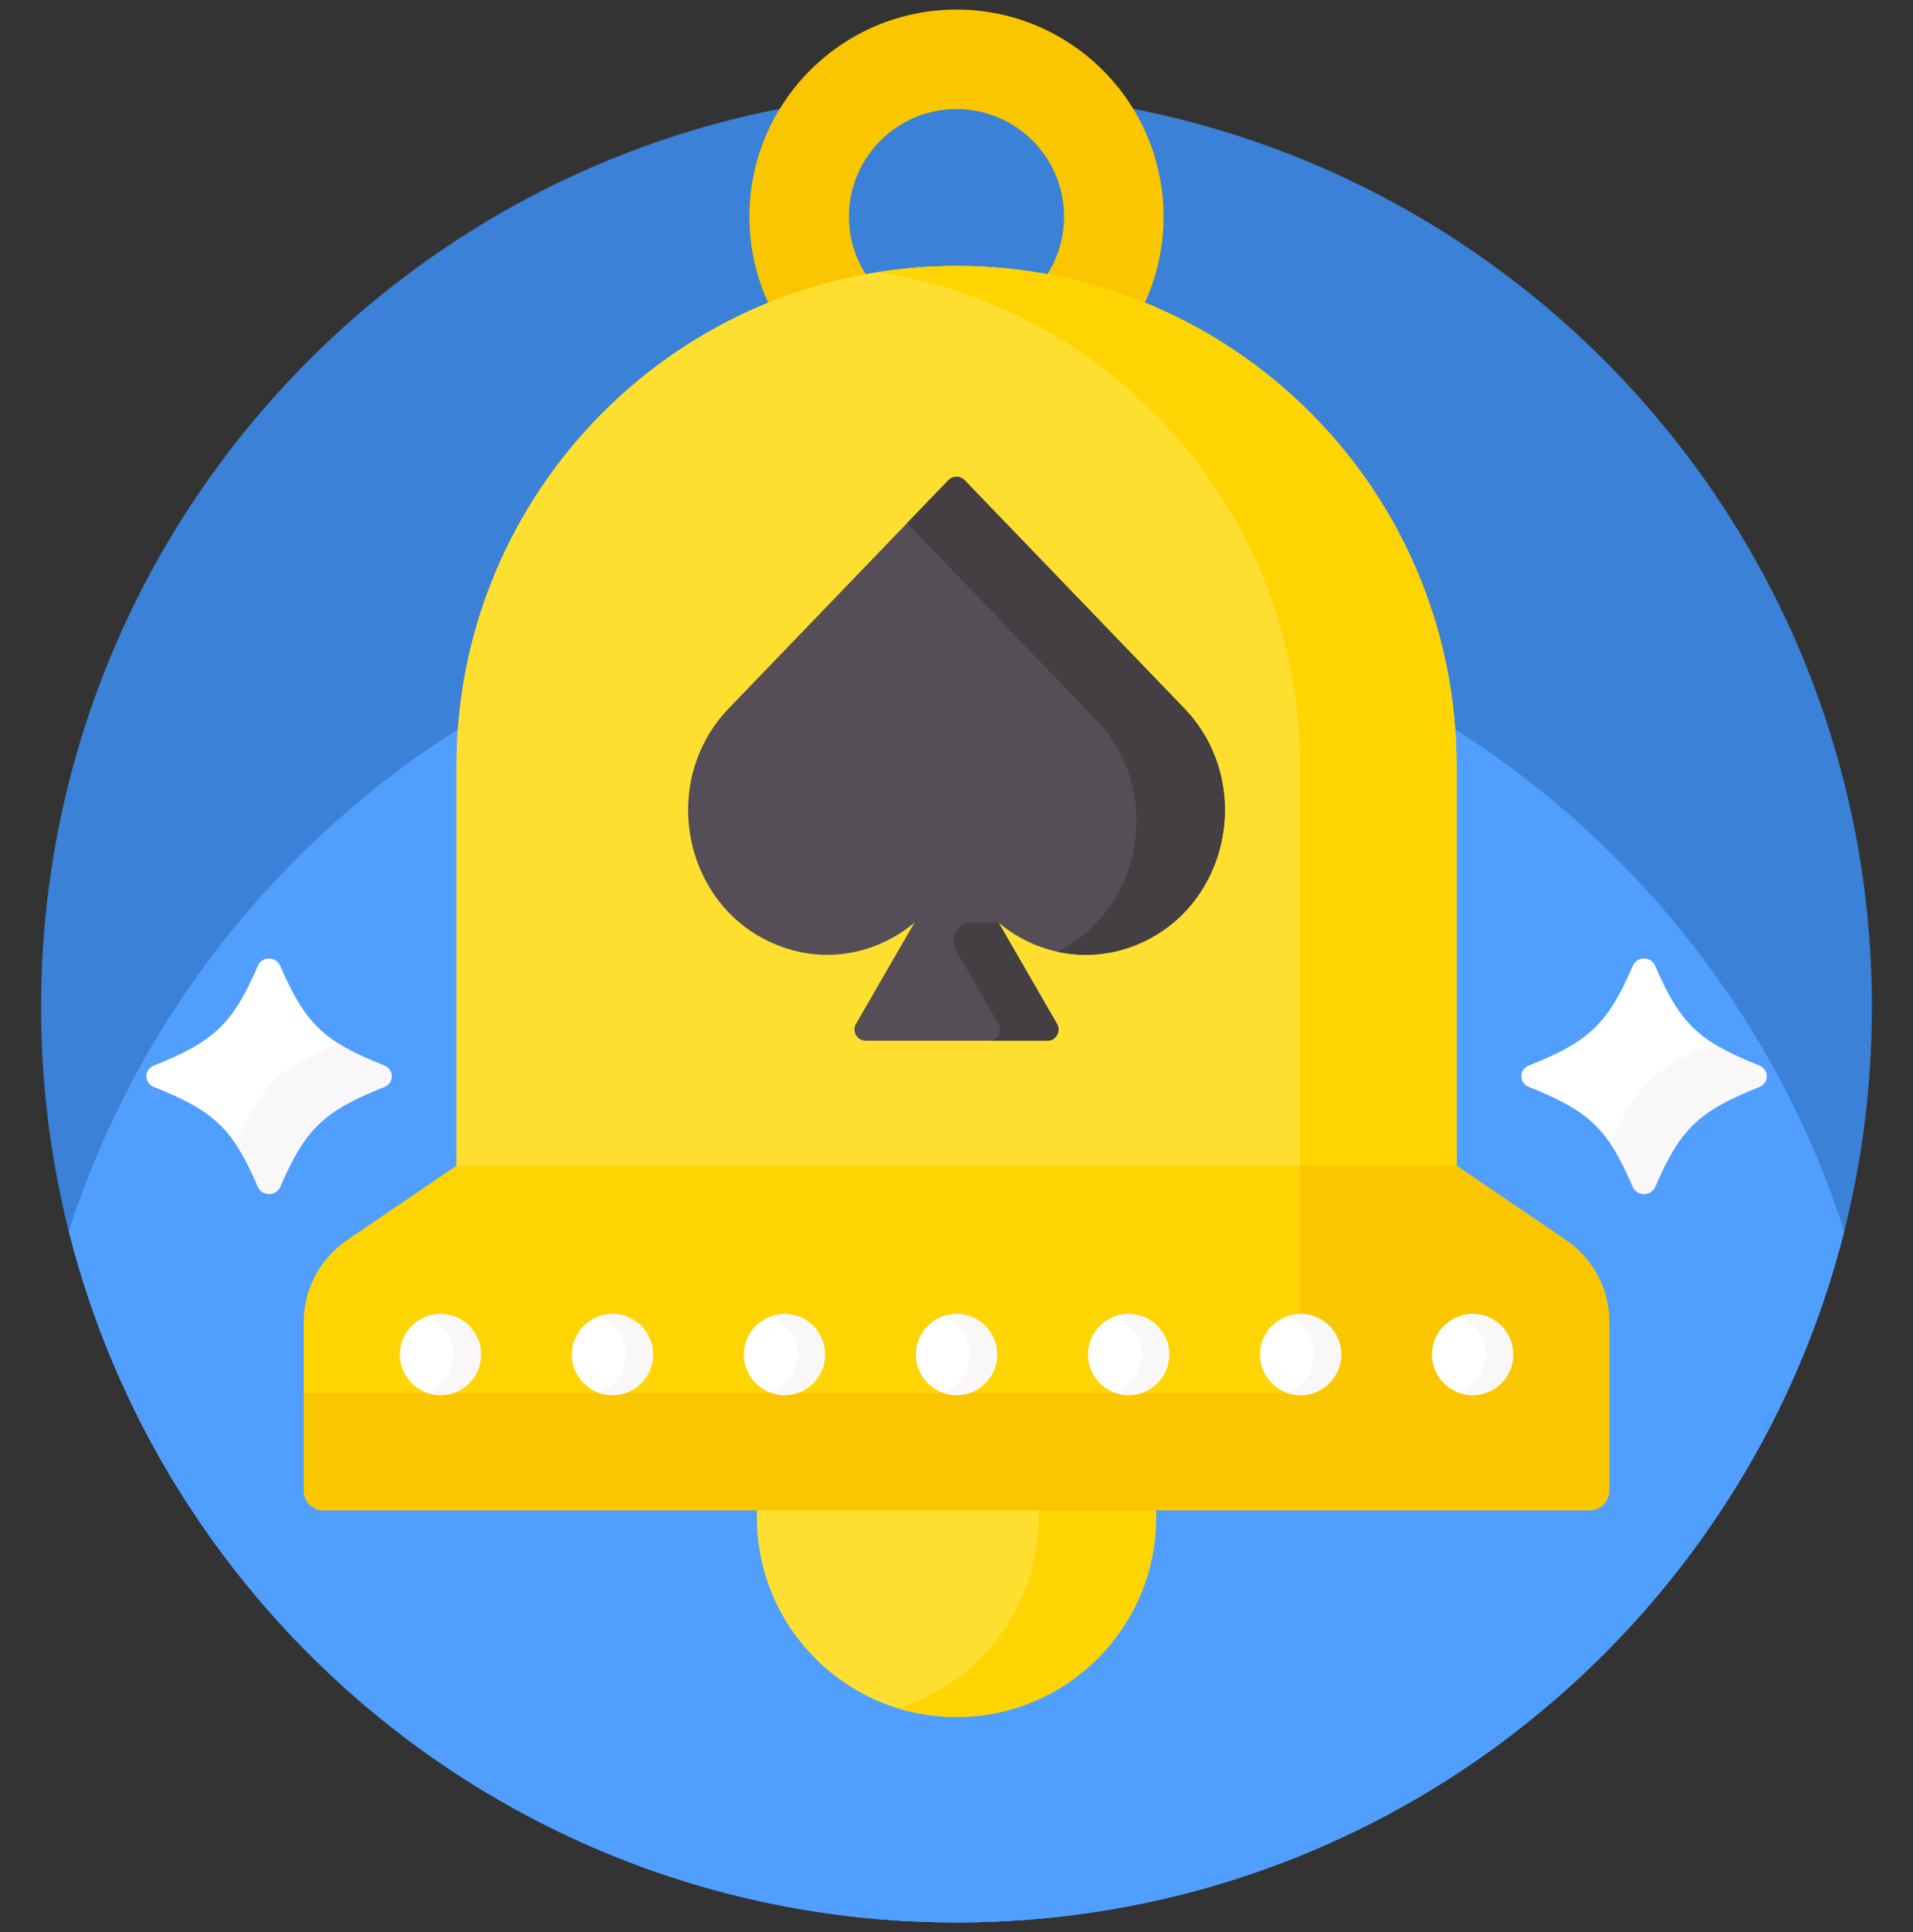 <?xml version="1.0" encoding="UTF-8"?> <svg xmlns="http://www.w3.org/2000/svg" width="100" height="101" viewBox="0 0 100 101" fill="none"><rect x="0" y="0" width="100" height="101" fill="#333333" stroke="none"/><g clip-path="url(#clip0_308_1312)"><path d="M50 100.5C76.428 100.5 97.852 79.076 97.852 52.648C97.852 26.221 76.428 4.797 50 4.797C23.572 4.797 2.148 26.221 2.148 52.648C2.148 79.076 23.572 100.5 50 100.5Z" fill="#3A81D7"></path><path d="M50 30.578C28.298 30.578 9.911 44.761 3.595 64.362C8.82 85.127 27.614 100.5 50 100.5C72.386 100.5 91.18 85.127 96.405 64.362C90.089 44.761 71.702 30.578 50 30.578Z" fill="#509FFF"></path><path d="M50 48.272C32.849 48.272 18.945 62.176 18.945 79.327C18.945 83.387 19.726 87.265 21.143 90.82C29.165 96.894 39.161 100.5 50 100.5C60.839 100.5 70.835 96.894 78.857 90.82C80.274 87.265 81.055 83.387 81.055 79.327C81.055 62.175 67.151 48.272 50 48.272Z" fill="#509FFF"></path><path d="M45.371 14.512C44.722 13.576 44.376 12.464 44.377 11.325C44.377 8.224 46.9 5.702 50 5.702C53.101 5.702 55.623 8.224 55.623 11.325C55.624 12.464 55.278 13.576 54.629 14.512C56.387 14.83 58.106 15.331 59.76 16.005C60.463 14.545 60.827 12.945 60.825 11.325C60.825 5.356 55.969 0.5 50 0.5C44.031 0.5 39.175 5.356 39.175 11.325C39.175 13 39.558 14.588 40.24 16.005C41.894 15.331 43.613 14.83 45.371 14.512Z" fill="#FAC600"></path><path d="M76.14 61.135V40.043C76.14 25.606 64.437 13.902 50 13.902C35.563 13.902 23.86 25.606 23.86 40.043V61.135H76.14Z" fill="#FEDF30"></path><path d="M50 13.902C48.609 13.902 47.245 14.014 45.913 14.223C58.402 16.191 67.953 27.001 67.953 40.043V61.135H76.14V40.043C76.14 25.606 64.437 13.902 50 13.902Z" fill="#FED402"></path><path d="M39.582 78.763C39.572 78.95 39.567 79.138 39.567 79.326C39.567 85.088 44.238 89.76 50 89.76C55.762 89.76 60.433 85.088 60.433 79.326C60.433 79.137 60.428 78.949 60.418 78.763H39.582Z" fill="#FEDF30"></path><path d="M60.418 78.763H54.281C54.291 78.949 54.297 79.137 54.297 79.326C54.297 84.02 51.196 87.99 46.932 89.3C47.926 89.605 48.96 89.76 50 89.76C55.762 89.76 60.433 85.088 60.433 79.326C60.433 79.137 60.428 78.949 60.418 78.763Z" fill="#FED402"></path><path d="M23.86 60.94L18.152 64.824C17.451 65.301 16.877 65.942 16.48 66.692C16.084 67.441 15.876 68.276 15.876 69.124V77.918C15.876 78.194 15.986 78.459 16.181 78.654C16.376 78.849 16.641 78.958 16.917 78.958H83.083C83.359 78.958 83.624 78.849 83.819 78.654C84.014 78.459 84.124 78.194 84.124 77.918V69.124C84.124 68.276 83.916 67.441 83.52 66.692C83.123 65.942 82.549 65.301 81.848 64.824L76.14 60.94H23.86Z" fill="#FED402"></path><path d="M81.848 64.824L76.14 60.94H67.953V68.692C67.964 68.692 67.975 68.69 67.986 68.69C69.158 68.69 70.109 69.64 70.109 70.813C70.109 71.985 69.158 72.935 67.986 72.935C67.741 72.935 67.507 72.891 67.288 72.815H15.877V77.918C15.877 78.194 15.986 78.459 16.181 78.654C16.376 78.849 16.641 78.958 16.917 78.958H83.083C83.359 78.958 83.624 78.849 83.819 78.654C84.014 78.459 84.124 78.194 84.124 77.918V69.124C84.124 68.276 83.916 67.441 83.52 66.692C83.123 65.942 82.549 65.301 81.848 64.824Z" fill="#FAC600"></path><path d="M23.021 72.935C24.193 72.935 25.143 71.985 25.143 70.812C25.143 69.64 24.193 68.69 23.021 68.69C21.849 68.69 20.898 69.64 20.898 70.812C20.898 71.985 21.849 72.935 23.021 72.935Z" fill="white"></path><path d="M23.021 68.69C22.769 68.69 22.529 68.736 22.305 68.816C23.124 69.11 23.712 69.892 23.712 70.812C23.712 71.733 23.125 72.514 22.305 72.808C22.529 72.888 22.769 72.934 23.021 72.934C24.193 72.934 25.143 71.984 25.143 70.812C25.143 69.64 24.193 68.69 23.021 68.69Z" fill="#F9F7F8"></path><path d="M32.014 72.935C33.186 72.935 34.136 71.985 34.136 70.812C34.136 69.64 33.186 68.69 32.014 68.69C30.842 68.69 29.891 69.64 29.891 70.812C29.891 71.985 30.842 72.935 32.014 72.935Z" fill="white"></path><path d="M32.014 68.69C31.762 68.69 31.522 68.736 31.298 68.816C32.117 69.11 32.705 69.892 32.705 70.812C32.705 71.733 32.118 72.514 31.298 72.808C31.522 72.888 31.762 72.934 32.014 72.934C33.186 72.934 34.136 71.984 34.136 70.812C34.136 69.64 33.186 68.69 32.014 68.69Z" fill="#F9F7F8"></path><path d="M41.007 72.935C42.179 72.935 43.129 71.985 43.129 70.812C43.129 69.64 42.179 68.69 41.007 68.69C39.835 68.69 38.885 69.64 38.885 70.812C38.885 71.985 39.835 72.935 41.007 72.935Z" fill="white"></path><path d="M41.007 68.69C40.755 68.69 40.515 68.736 40.291 68.816C41.111 69.11 41.698 69.892 41.698 70.812C41.698 71.733 41.111 72.514 40.291 72.808C40.515 72.888 40.755 72.934 41.007 72.934C42.179 72.934 43.13 71.984 43.13 70.812C43.13 69.64 42.179 68.69 41.007 68.69Z" fill="#F9F7F8"></path><path d="M50 72.935C51.172 72.935 52.123 71.985 52.123 70.812C52.123 69.64 51.172 68.69 50 68.69C48.828 68.69 47.878 69.64 47.878 70.812C47.878 71.985 48.828 72.935 50 72.935Z" fill="white"></path><path d="M50 68.69C49.748 68.69 49.508 68.736 49.284 68.816C50.103 69.11 50.691 69.892 50.691 70.812C50.691 71.733 50.104 72.514 49.284 72.808C49.508 72.888 49.748 72.934 50 72.934C51.172 72.934 52.123 71.984 52.123 70.812C52.123 69.64 51.172 68.69 50 68.69Z" fill="#F9F7F8"></path><path d="M58.993 72.935C60.165 72.935 61.115 71.985 61.115 70.812C61.115 69.64 60.165 68.69 58.993 68.69C57.821 68.69 56.87 69.64 56.87 70.812C56.87 71.985 57.821 72.935 58.993 72.935Z" fill="white"></path><path d="M58.993 68.69C58.742 68.69 58.501 68.736 58.277 68.816C59.097 69.11 59.684 69.892 59.684 70.812C59.684 71.733 59.097 72.514 58.277 72.808C58.501 72.888 58.742 72.934 58.993 72.934C60.165 72.934 61.116 71.984 61.116 70.812C61.116 69.64 60.165 68.69 58.993 68.69Z" fill="#F9F7F8"></path><path d="M67.986 72.935C69.158 72.935 70.109 71.985 70.109 70.812C70.109 69.64 69.158 68.69 67.986 68.69C66.814 68.69 65.864 69.64 65.864 70.812C65.864 71.985 66.814 72.935 67.986 72.935Z" fill="white"></path><path d="M67.986 68.69C67.734 68.69 67.494 68.736 67.27 68.816C68.09 69.11 68.677 69.892 68.677 70.812C68.677 71.733 68.09 72.514 67.27 72.808C67.494 72.888 67.734 72.934 67.986 72.934C69.158 72.934 70.109 71.984 70.109 70.812C70.109 69.64 69.158 68.69 67.986 68.69Z" fill="#F9F7F8"></path><path d="M76.979 72.935C78.151 72.935 79.102 71.985 79.102 70.812C79.102 69.64 78.151 68.69 76.979 68.69C75.807 68.69 74.857 69.64 74.857 70.812C74.857 71.985 75.807 72.935 76.979 72.935Z" fill="white"></path><path d="M76.979 68.69C76.728 68.69 76.487 68.736 76.263 68.816C77.083 69.11 77.67 69.892 77.67 70.812C77.67 71.733 77.083 72.514 76.263 72.808C76.487 72.888 76.728 72.934 76.979 72.934C78.151 72.934 79.102 71.984 79.102 70.812C79.102 69.64 78.151 68.69 76.979 68.69Z" fill="#F9F7F8"></path><path d="M61.899 37.026L50.422 25.102C50.368 25.046 50.302 25 50.23 24.97C50.157 24.939 50.079 24.923 50 24.923C49.921 24.923 49.843 24.939 49.771 24.97C49.698 25 49.633 25.046 49.578 25.102L38.101 37.026C34.371 40.901 35.735 47.484 40.669 49.422C43.235 50.43 45.896 49.83 47.802 48.233L44.745 53.528C44.52 53.918 44.802 54.406 45.253 54.406H54.747C55.198 54.406 55.48 53.918 55.255 53.528L52.198 48.233C54.104 49.83 56.766 50.43 59.331 49.422C64.265 47.484 65.629 40.901 61.899 37.026Z" fill="#554E56"></path><path d="M55.255 53.527L52.198 48.233H50.829C50.077 48.233 49.607 49.047 49.983 49.698L52.194 53.527C52.419 53.918 52.138 54.406 51.687 54.406H54.747C55.198 54.406 55.48 53.918 55.255 53.527ZM61.899 37.026L50.422 25.102C50.368 25.046 50.302 25 50.23 24.97C50.157 24.939 50.079 24.923 50 24.923C49.921 24.923 49.843 24.939 49.771 24.97C49.698 25 49.633 25.046 49.578 25.102L47.413 27.352L57.282 37.607C60.866 41.33 59.745 47.551 55.275 49.752C56.569 50.036 57.963 49.96 59.332 49.422C64.265 47.484 65.629 40.901 61.899 37.026Z" fill="#433F43"></path><path d="M14.062 62.418C13.808 62.418 13.58 62.271 13.483 62.046C12.171 59.007 11.204 58.08 8.037 56.821C7.803 56.727 7.65 56.507 7.65 56.264C7.65 56.02 7.803 55.8 8.037 55.707C11.204 54.448 12.171 53.52 13.483 50.481C13.58 50.256 13.808 50.109 14.062 50.109C14.317 50.109 14.546 50.256 14.643 50.481C15.954 53.52 16.922 54.448 20.088 55.707C20.323 55.8 20.475 56.02 20.475 56.264C20.475 56.508 20.322 56.727 20.088 56.821C16.922 58.08 15.954 59.007 14.643 62.046C14.546 62.271 14.317 62.418 14.062 62.418Z" fill="white"></path><path d="M20.088 55.707C19.108 55.318 18.34 54.96 17.706 54.562C14.61 55.803 13.647 56.742 12.348 59.752C12.34 59.771 12.33 59.788 12.32 59.806C12.722 60.406 13.087 61.13 13.483 62.046C13.58 62.271 13.808 62.418 14.062 62.418C14.317 62.418 14.546 62.271 14.643 62.046C15.954 59.008 16.922 58.08 20.088 56.821C20.323 56.727 20.475 56.508 20.475 56.264C20.475 56.02 20.323 55.8 20.088 55.707Z" fill="#F9F7F8"></path><path d="M85.937 62.418C85.683 62.418 85.455 62.271 85.358 62.046C84.046 59.007 83.079 58.08 79.912 56.821C79.678 56.727 79.525 56.507 79.525 56.264C79.525 56.02 79.678 55.8 79.912 55.707C83.079 54.448 84.046 53.52 85.358 50.481C85.455 50.256 85.683 50.109 85.937 50.109C86.192 50.109 86.421 50.256 86.518 50.481C87.829 53.52 88.796 54.448 91.963 55.707C92.198 55.8 92.35 56.02 92.35 56.264C92.35 56.508 92.197 56.727 91.963 56.821C88.796 58.08 87.829 59.007 86.518 62.046C86.421 62.271 86.192 62.418 85.937 62.418Z" fill="white"></path><path d="M91.963 55.707C90.984 55.318 90.215 54.96 89.581 54.562C86.485 55.803 85.522 56.742 84.223 59.752C84.215 59.771 84.205 59.788 84.195 59.806C84.597 60.406 84.962 61.13 85.358 62.046C85.455 62.271 85.683 62.418 85.937 62.418C86.192 62.418 86.421 62.271 86.518 62.046C87.829 59.008 88.796 58.08 91.963 56.821C92.198 56.727 92.35 56.508 92.35 56.264C92.35 56.02 92.198 55.8 91.963 55.707Z" fill="#F9F7F8"></path></g><defs><clipPath id="clip0_308_1312"><rect width="100" height="100" fill="white" transform="translate(0 0.5)"></rect></clipPath></defs></svg> 